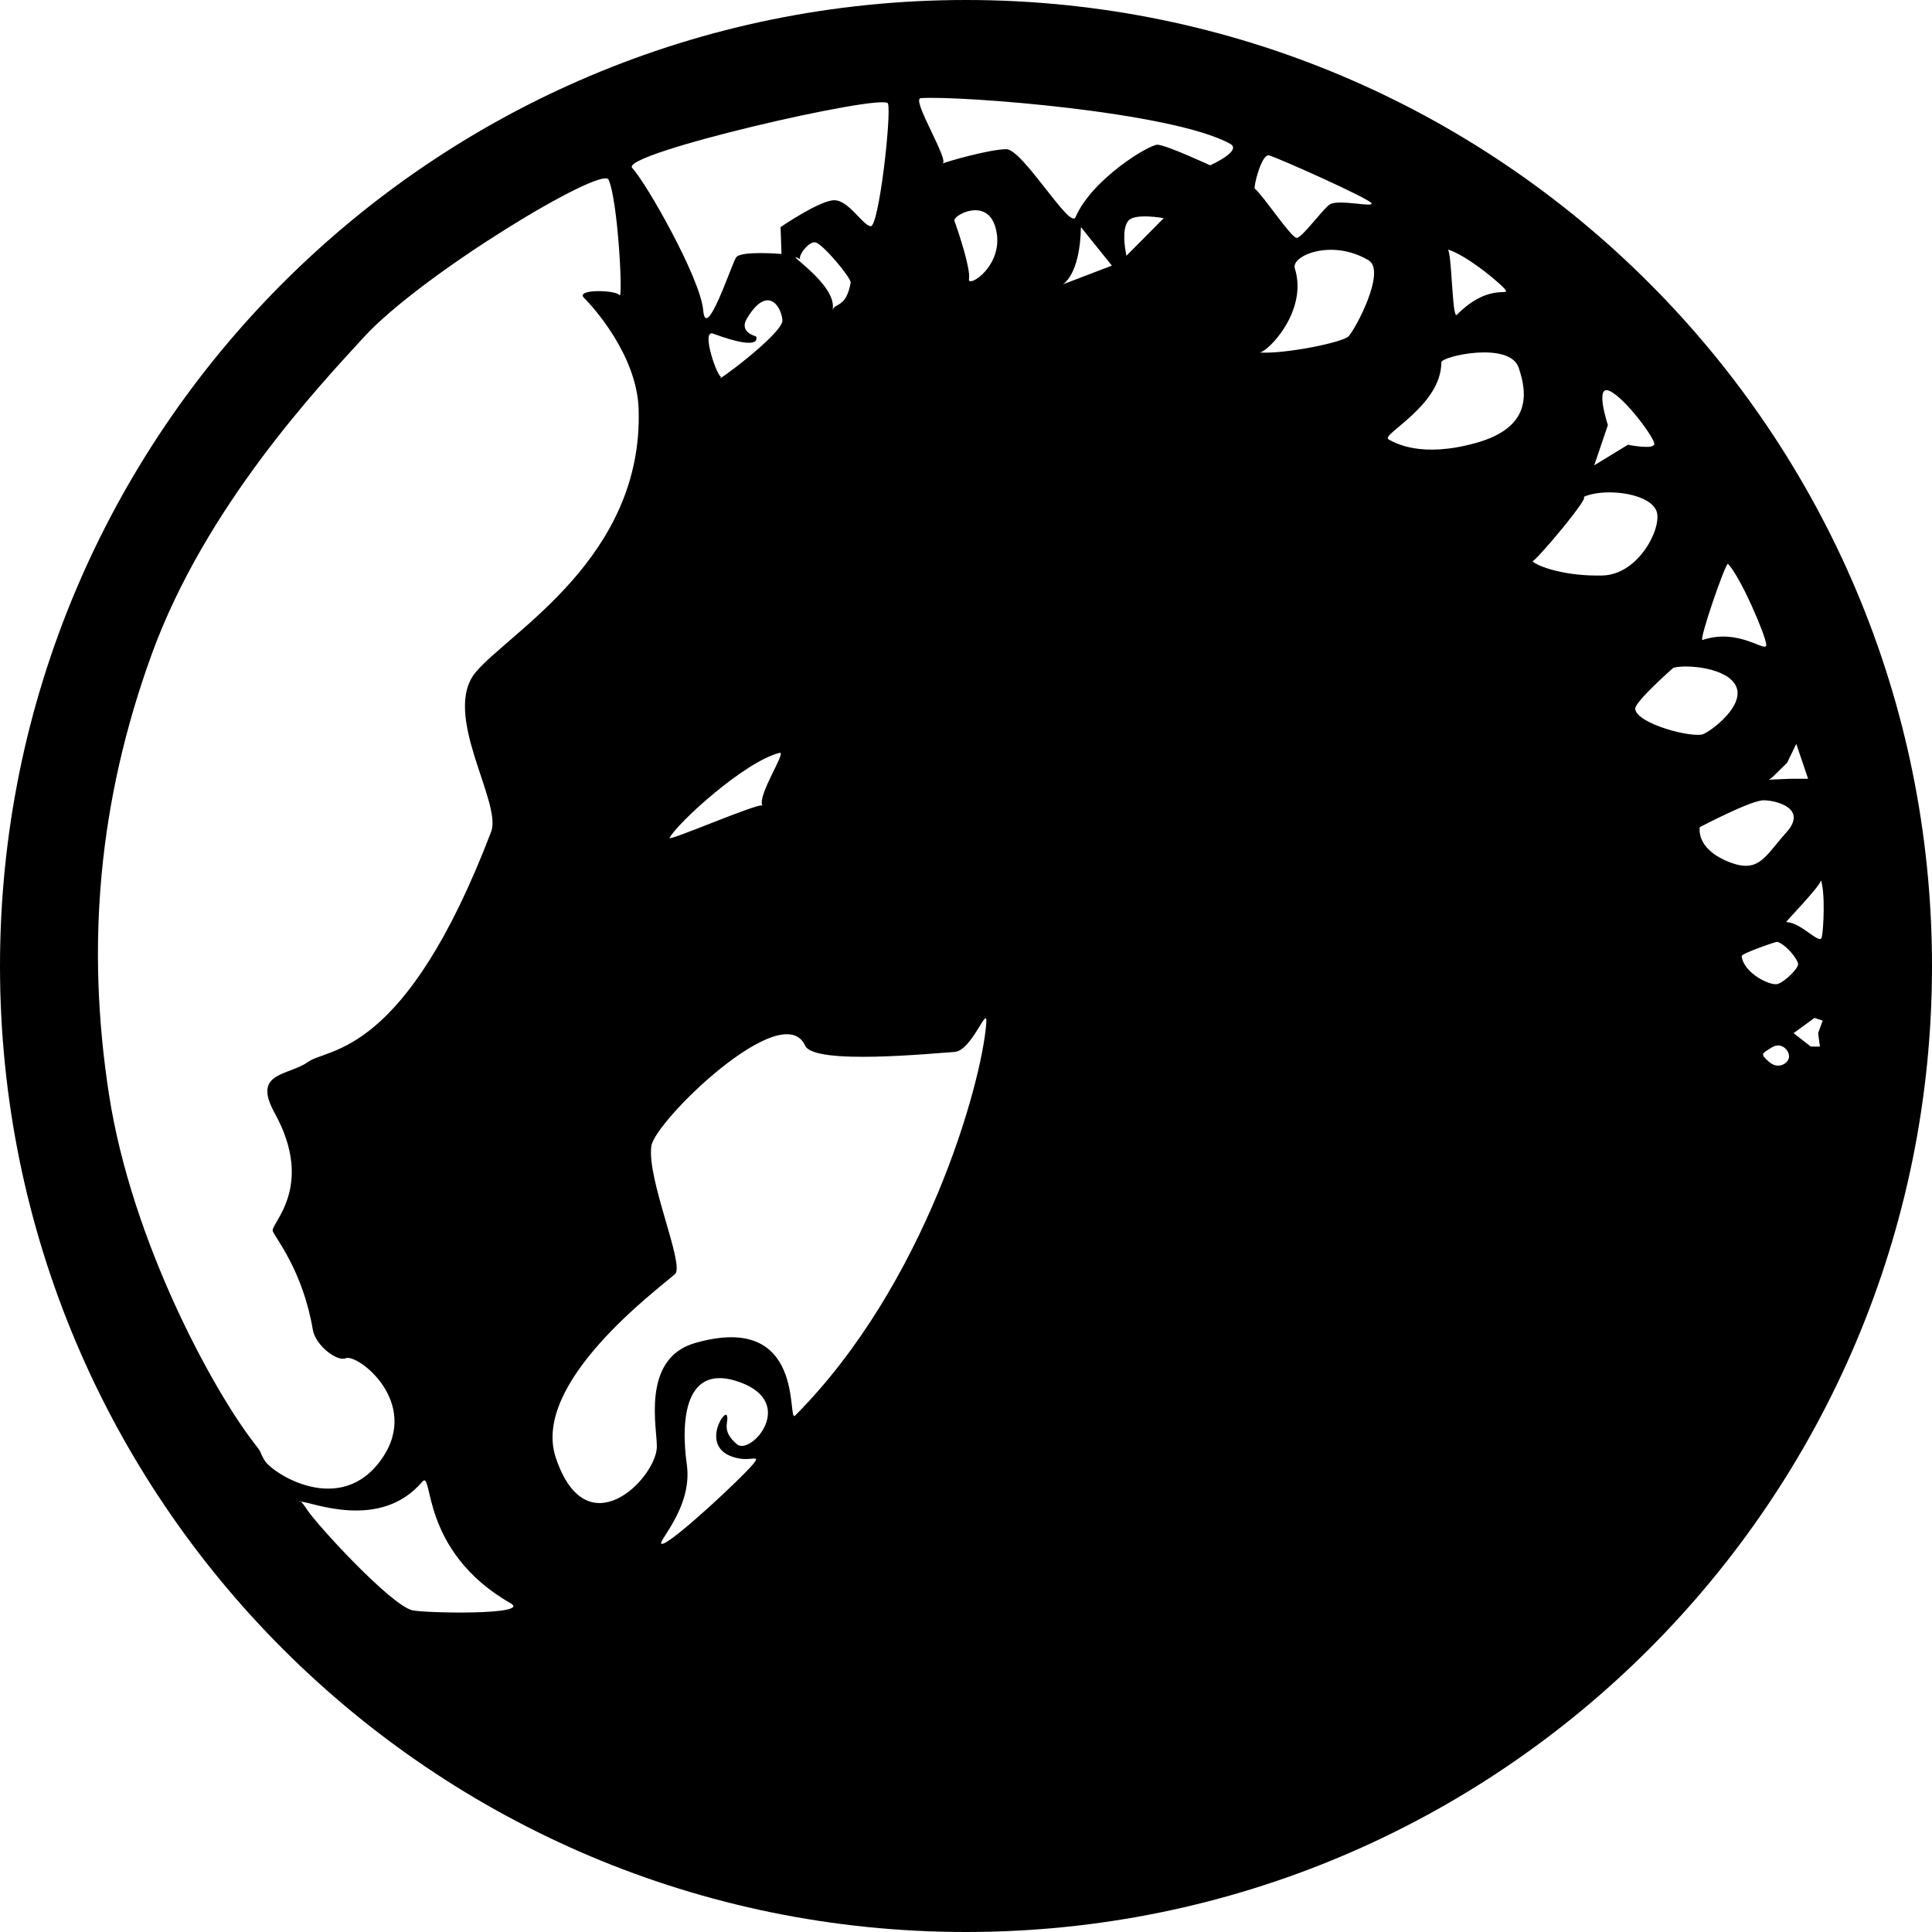 <?xml version="1.0" encoding="UTF-8" standalone="no"?>
<svg
   xmlns:dc="http://purl.org/dc/elements/1.1/"
   xmlns:cc="http://creativecommons.org/ns#"
   xmlns:rdf="http://www.w3.org/1999/02/22-rdf-syntax-ns#"
   xmlns:svg="http://www.w3.org/2000/svg"
   xmlns="http://www.w3.org/2000/svg"
   xmlns:sodipodi="http://sodipodi.sourceforge.net/DTD/sodipodi-0.dtd"
   xmlns:inkscape="http://www.inkscape.org/namespaces/inkscape"
   viewBox="0 0 1125 1125"
   version="1.1"
   id="svg3"
   sodipodi:docname="Mon Unicorn bw.svg"
   width="1125"
   height="1125"
   inkscape:version="1.0 (4035a4fb49, 2020-05-01)">
  <defs
     id="defs7" />
  <sodipodi:namedview
     inkscape:document-rotation="0"
     pagecolor="#ffffff"
     bordercolor="#666666"
     borderopacity="1"
     objecttolerance="10"
     gridtolerance="10"
     guidetolerance="10"
     inkscape:pageopacity="0"
     inkscape:pageshadow="2"
     inkscape:window-width="1920"
     inkscape:window-height="1027"
     id="namedview5"
     showgrid="false"
     inkscape:snap-object-midpoints="true"
     inkscape:zoom="0.21062755"
     inkscape:cx="1788.6649"
     inkscape:cy="584.025"
     inkscape:window-x="-8"
     inkscape:window-y="-8"
     inkscape:window-maximized="1"
     inkscape:current-layer="svg3" />
  <path
     style="fill:#000000;fill-opacity:1"
     d="M 562.5,1125 C 251.84,1125 0,873.16 0,562.5 0,251.84 251.84,0 562.5,0 873.16,0 1125,251.84 1125,562.5 1125,873.16 873.16,1125 562.5,1125 Z M 1054.448,609.423 c 0,0 5.3,0 5.3,0 0,0 -1.06,-7.823 -1.06,-7.823 0,0 2.65,-7.301 2.65,-7.301 0,0 -4.77,-1.565 -4.77,-1.565 0,0 -12.189,8.866 -12.189,8.866 0,0 10.069,7.823 10.069,7.823 z M 1030.07,618.289 c 5.3,4.694 11.129,1.043 11.659,-2.608 0.53,-3.651 -4.24,-9.387 -10.069,-5.737 -5.83,3.651 -6.889,3.651 -1.59,8.344 z m 5.3,-45.371 c 4.24,-1.565 11.659,-8.866 11.659,-11.473 0,-2.608 -6.889,-11.473 -12.189,-13.038 -0.538,-0.159 -20.837,6.764 -20.668,8.344 1.06,9.909 16.959,17.731 21.198,16.167 z m -29.678,-71.447 c 18.549,7.823 21.728,-2.607 34.447,-16.688 12.719,-14.081 -5.83,-18.774 -13.249,-18.774 -7.42,0 -37.097,15.645 -37.097,15.645 0,0 -2.65,11.995 15.899,19.817 z M 655.919,148.932 c 0,0 21.728,-21.903 21.728,-21.903 0,0 -16.959,-3.129 -20.668,1.565 -3.71,4.694 -2.12,15.124 -1.06,20.339 z m -8.479,5.737 c 0,0 -18.019,-22.425 -18.019,-22.425 -0.53,28.161 -10.599,33.377 -10.599,33.377 0,0 28.618,-10.952 28.618,-10.952 z m -83.204,7.823 c -1.06,5.737 21.728,-8.344 15.369,-30.248 -5.121,-17.636 -24.975,-6.757 -23.848,-3.65 2.65,7.301 9.539,28.161 8.479,33.898 z M 386.17,898.86 c 6.889,-2.086 45.576,-38.07 52.466,-46.414 4.44,-5.377 -0.907,-1.924 -7.949,-3.129 -24.378,-4.172 -9.009,-29.204 -7.419,-25.032 1.417,3.719 -3.723,8.541 5.829,16.688 7.949,6.78 35.132,-23.735 2.12,-35.984 -32.327,-11.995 -34.977,21.382 -31.268,47.979 3.71,26.597 -20.668,47.979 -13.779,45.893 z m -62.535,-50.065 c 17.799,53.291 57.765,12.516 58.825,-5.737 0.575,-9.906 -9.808,-51.802 22.258,-61.016 65.278,-18.759 53.252,47.31 58.295,42.242 75.784,-76.14 108.641,-192.958 111.291,-228.42 0.877,-11.742 -8.297,16.087 -18.549,16.688 -11.651,0.683 -81.716,7.851 -86.913,-3.651 -12.986,-28.738 -87.443,43.807 -89.563,58.409 -2.777,19.13 19.608,69.361 13.779,74.576 -9.74,8.714 -84.012,63.236 -69.425,106.909 z m 161.107,-668.051 c 1.135,-4.588 7.949,-1.043 10.599,-16.167 0.45,-2.57 -16.429,-22.946 -20.668,-23.468 -4.24,-0.522 -10.599,8.866 -8.479,9.909 -13.297,-6.543 22.306,14.539 18.548,29.726 z m -69.425,13.559 c -7.631,-2.816 2.862,26.806 4.77,25.032 -6.816,6.335 36.037,-25.032 35.507,-32.855 -0.53,-7.823 -8.551,-21.121 -20.668,-1.043 -4.877,8.082 5.3,10.43 5.3,10.43 0,0 4.77,9.387 -24.908,-1.565 z m 38.687,244.066 c -20.488,5.04 -59.885,41.199 -64.125,49.543 -1.229,2.419 52.811,-21.019 54.056,-18.774 -3.18,-5.737 14.309,-31.812 10.069,-30.769 z M 175.226,874.452 c 0.681,0.57 1.736,1.748 3.2,4.069 5.724,9.074 49.286,56.323 61.687,59.139 7.539,1.712 69.398,2.891 57.235,-4.068 -53.48,-30.598 -44.834,-78.539 -51.512,-70.716 -24.594,28.812 -64.516,11.578 -70.591,11.578 -0.007,0 -0.013,-0.002 -0.02,-0.002 -1.248,-1.044 -1.215,-0.013 0,0 z M 354.373,104.604 c -3.71,-8.344 -108.642,54.758 -142.559,91.785 -26.113,28.507 -92.213,98.565 -123.48,184.614 -31.267,86.049 -38.157,170.012 -24.908,256.06 13.249,86.049 60.654,172.273 84.263,202.867 6.176,8.004 2.12,3.129 6.36,10.43 4.24,7.301 44.283,33.676 68.365,-1.043 22.788,-32.855 -14.35,-61.404 -21.198,-58.409 -4.77,2.086 -17.489,-7.301 -19.078,-16.688 -5.792,-34.2 -21.728,-53.194 -23.318,-57.366 -1.59,-4.172 24.953,-25.578 1.06,-68.839 -13.249,-23.989 7.949,-21.382 19.608,-29.726 11.659,-8.344 56.372,-2.565 106.522,-134.028 6.467,-16.952 -29.204,-68.659 -9.009,-92.828 19.608,-23.468 97.793,-66.799 94.863,-153.323 -1.06,-31.29 -26.498,-59.452 -31.798,-64.667 -5.3,-5.215 18.549,-4.694 20.668,-1.564 2.12,3.129 -0.837,-54.852 -6.359,-67.275 z M 517.07,60.276 c -2.12,-6.258 -156.868,29.204 -148.918,37.549 7.949,8.344 39.747,64.146 41.337,82.92 1.59,18.774 16.429,-26.597 19.078,-30.769 2.65,-4.172 26.498,-2.086 26.498,-2.086 0,0 -0.53,-15.645 -0.53,-15.645 0,0 22.788,-15.645 31.268,-15.645 8.479,0 16.429,14.602 21.198,15.124 4.77,0.521 12.189,-65.189 10.069,-71.447 z m 199.264,23.468 C 682.417,64.969 558.407,55.582 536.149,57.147 c -5.771,0.406 16.723,36.1 12.719,38.07 2.12,-1.043 27.558,-8.344 37.097,-8.344 9.539,0 37.097,46.936 40.277,39.635 9.814,-22.534 42.927,-42.242 47.696,-42.242 4.77,0 30.738,11.995 30.738,11.995 0,0 18.962,-8.474 11.659,-12.516 z m 82.144,34.42 c -2.65,-3.129 -51.406,-25.032 -59.355,-27.64 -4.553,-1.493 -9.327,18.67 -8.479,19.296 4.24,3.129 21.198,28.683 24.378,28.683 3.18,0 14.309,-15.645 19.079,-19.296 4.77,-3.651 27.028,2.086 24.378,-1.043 z m -1.59,33.377 c -21.723,-12.826 -45.206,-2.485 -42.927,4.694 7.958,25.059 -16.26,49.343 -20.668,49.022 14.309,1.043 48.226,-5.737 51.936,-9.387 3.71,-3.651 22.258,-38.07 11.659,-44.328 z m 80.024,17.731 c -1.06,-2.607 -22.788,-20.86 -33.917,-23.989 2.408,0.677 2.538,40.87 5.3,38.07 17.489,-17.731 29.678,-11.473 28.618,-14.081 z m 7.419,44.85 c -5.3,-15.645 -45.049,-6.656 -45.046,-3.129 0.018,25.371 -35.64,42.128 -30.738,44.85 3.944,2.189 19.078,10.952 50.876,2.086 31.798,-8.866 30.208,-28.161 24.908,-43.807 z m 52.996,13.559 c -9.009,-4.172 -1.06,19.817 -1.06,19.817 0,0 -7.949,23.468 -7.949,23.468 0,0 19.608,-11.995 19.608,-11.995 0,0 15.369,3.129 15.369,-0.522 0,-3.651 -16.959,-26.597 -25.968,-30.769 z m 27.028,69.361 c -5.106,-10.677 -32.327,-13.038 -42.927,-7.301 7.636,-4.133 -27.951,38.205 -29.148,37.027 3.18,3.129 19.079,8.866 40.807,8.344 21.728,-0.522 35.507,-29.204 31.268,-38.07 z m 10.069,91.785 c -0.05,0.013 -22.738,19.978 -22.258,23.989 1.06,8.866 33.917,17.21 39.747,14.602 5.83,-2.608 23.848,-16.688 19.079,-27.64 -4.77,-10.952 -28.618,-13.038 -36.567,-10.952 z m 54.056,-13.559 c -0.53,-5.737 -14.839,-39.113 -22.258,-46.936 -1.272,-1.341 -17.277,45.147 -14.839,44.328 21.728,-7.301 37.627,8.344 37.097,2.608 z m 17.489,57.887 c 0,0 -5.3,10.952 -5.3,10.952 0,0 -8.479,8.344 -8.479,8.344 0,0 -2.12,1.564 -2.12,1.564 0,0 12.189,-0.521 12.189,-0.521 0,0 10.599,0 10.599,0 0,0 -6.889,-20.339 -6.889,-20.339 z m -5.83,103.78 c 8.479,0 19.608,13.559 20.668,8.866 1.06,-4.694 2.12,-26.075 -0.53,-33.377 0.883,2.434 -20.845,24.511 -20.138,24.511 z"
     fill-rule="nonzero"
     id="path842" />
</svg>

